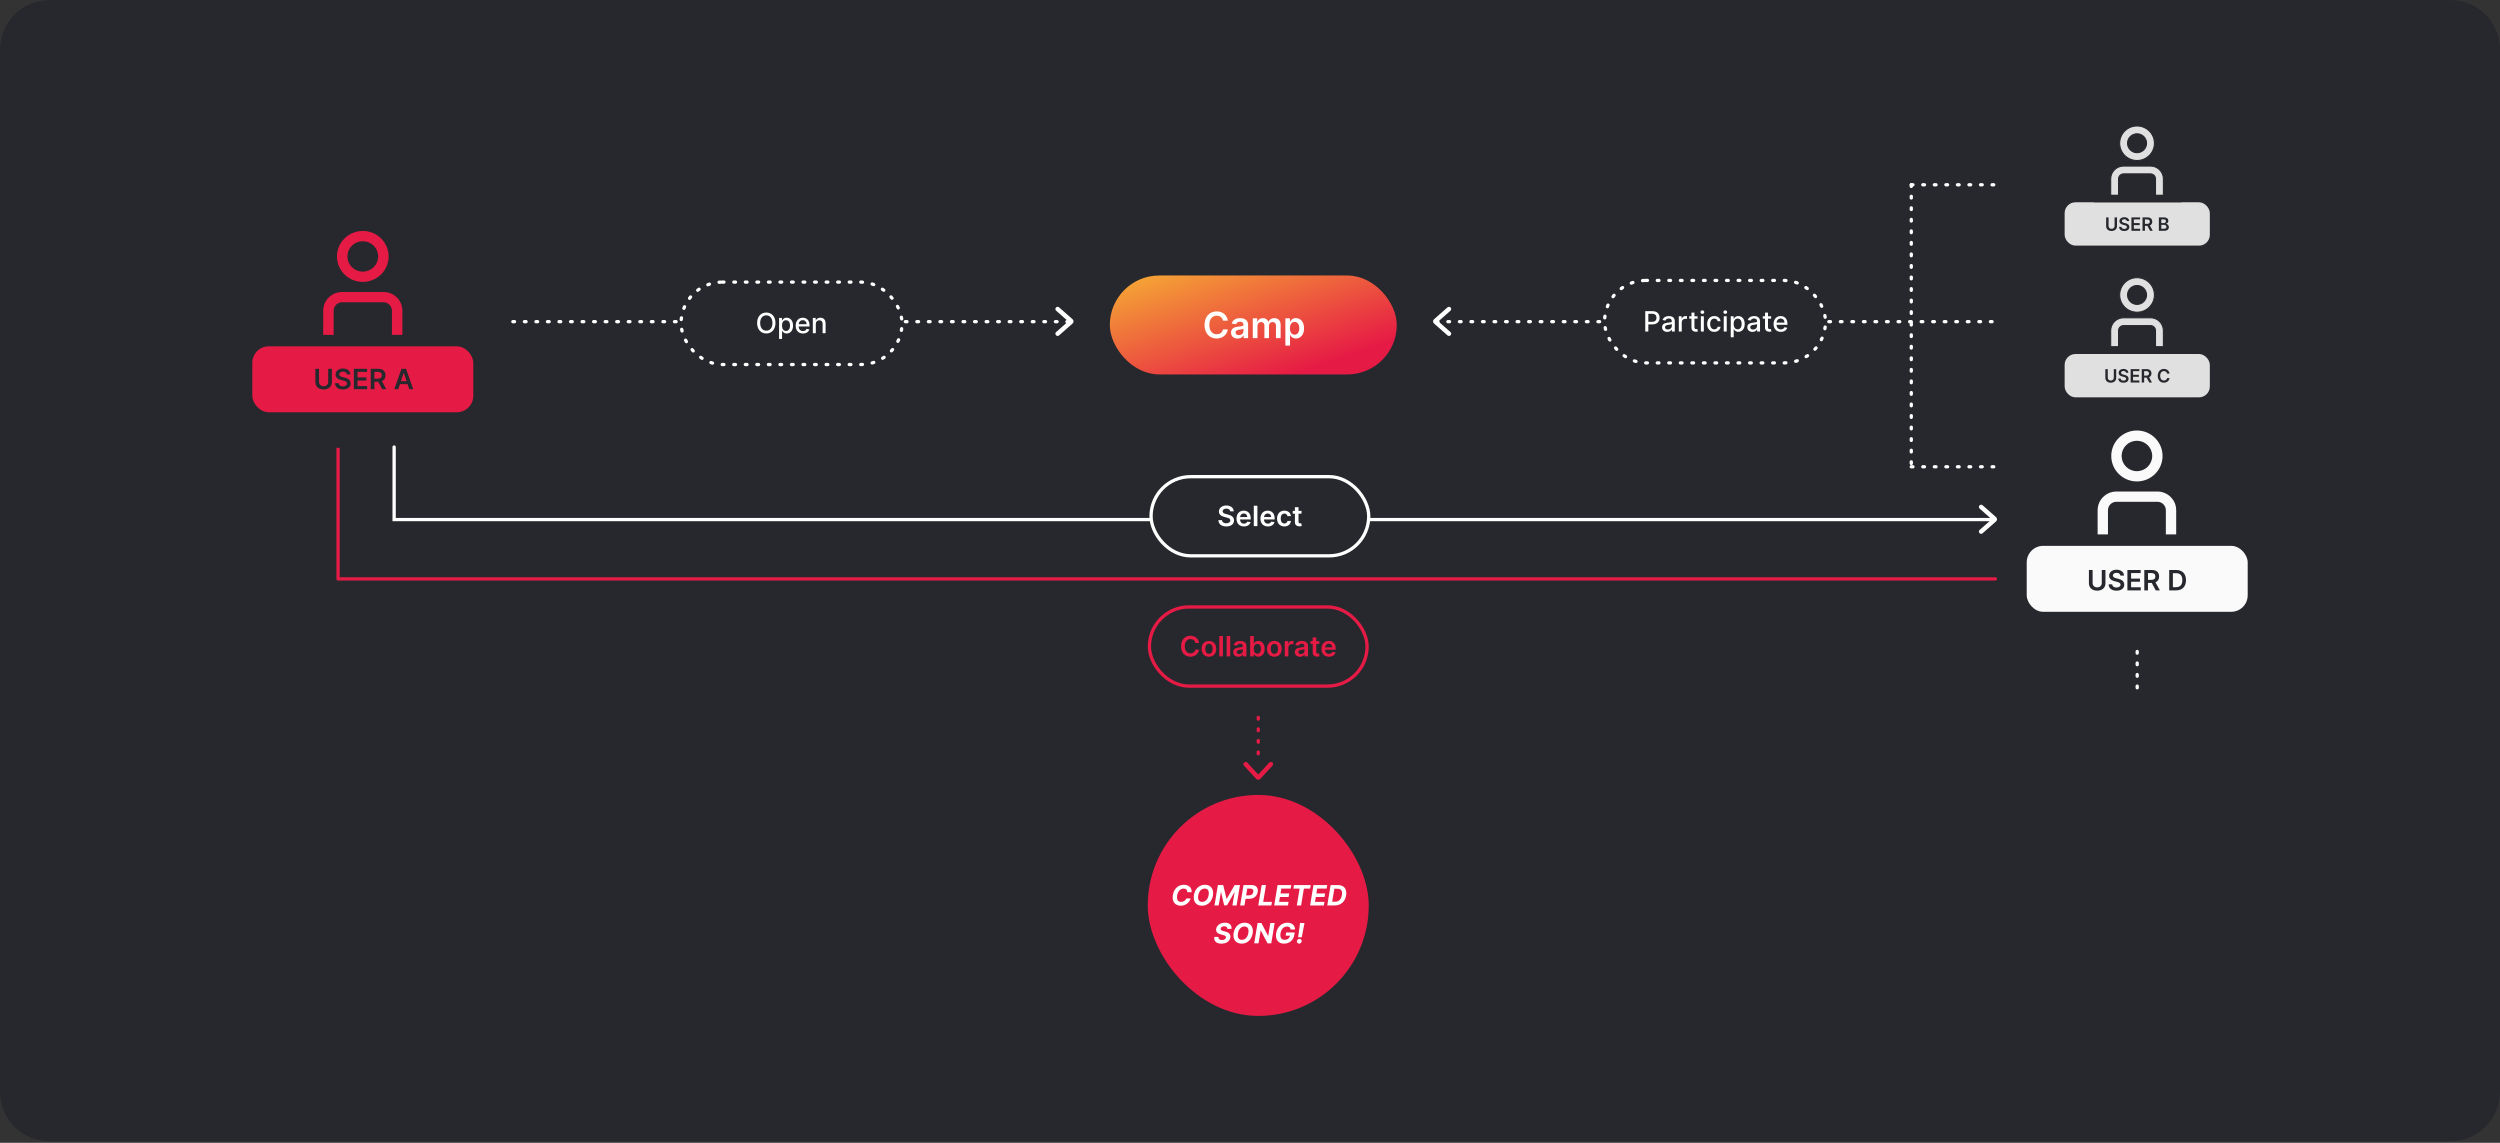 <svg width="1516" height="693" viewBox="0 0 1516 693" fill="none" xmlns="http://www.w3.org/2000/svg">
<rect x="0" y="0" width="1516" height="693" fill="#333333" stroke="none"/>
<path d="M0 30.055C0 13.486 13.431 0.055 30 0.055H1486C1502.57 0.055 1516 13.486 1516 30.055V662.055C1516 678.623 1502.57 692.055 1486 692.055H30C13.431 692.055 0 678.623 0 662.055V30.055Z" fill="#27282D"/>
<path d="M311 195.055L649 195.055" stroke="white" stroke-width="2" stroke-linecap="round" stroke-linejoin="round" stroke-dasharray="1 6"/>
<path d="M871 195.055L1209 195.055" stroke="white" stroke-width="2" stroke-linecap="round" stroke-linejoin="round" stroke-dasharray="1 6"/>
<path d="M1159 112.055L1159 283.055" stroke="white" stroke-width="2" stroke-linecap="round" stroke-linejoin="round" stroke-dasharray="1 6"/>
<path d="M1159 283.055L1209 283.055" stroke="white" stroke-width="2" stroke-linecap="round" stroke-linejoin="round" stroke-dasharray="1 6"/>
<path d="M1159 112.055L1209 112.055" stroke="white" stroke-width="2" stroke-linecap="round" stroke-linejoin="round" stroke-dasharray="1 6"/>
<path d="M1210 350.055C1210.55 350.055 1211 350.503 1211 351.055C1211 351.607 1210.55 352.055 1210 352.055V350.055ZM205 351.055V352.055C204.448 352.055 204 351.607 204 351.055H205ZM1210 352.055H205V350.055H1210V352.055ZM204 351.055V271.555H206V351.055H204Z" fill="#E61B45"/>
<path d="M1208.5 315.055H239C239 315.055 239 291.555 239 271.055" stroke="white" stroke-width="2" stroke-linecap="round"/>
<rect x="413" y="171.055" width="134" height="50" rx="25" fill="#27282D" stroke="white" stroke-width="2" stroke-linecap="round" stroke-linejoin="round" stroke-dasharray="1 6"/>
<path d="M470.25 195.873C470.25 191.919 467.884 189.522 464.684 189.522C461.473 189.522 459.112 191.919 459.112 195.873C459.112 199.821 461.473 202.224 464.684 202.224C467.884 202.224 470.25 199.827 470.25 195.873ZM468.403 195.873C468.403 198.886 466.809 200.522 464.684 200.522C462.553 200.522 460.966 198.886 460.966 195.873C460.966 192.861 462.553 191.225 464.684 191.225C466.809 191.225 468.403 192.861 468.403 195.873ZM472.431 205.532H474.236V200.612H474.345C474.671 201.204 475.335 202.236 477.025 202.236C479.271 202.236 480.901 200.437 480.901 197.437C480.901 194.43 479.247 192.661 477.007 192.661C475.287 192.661 474.665 193.712 474.345 194.285H474.194V192.782H472.431V205.532ZM474.2 197.419C474.2 195.481 475.045 194.195 476.621 194.195C478.257 194.195 479.078 195.577 479.078 197.419C479.078 199.278 478.233 200.697 476.621 200.697C475.069 200.697 474.2 199.368 474.2 197.419ZM486.92 202.242C488.942 202.242 490.373 201.246 490.783 199.737L489.075 199.429C488.749 200.304 487.964 200.751 486.938 200.751C485.392 200.751 484.354 199.749 484.306 197.962H490.898V197.322C490.898 193.971 488.894 192.661 486.793 192.661C484.209 192.661 482.507 194.63 482.507 197.479C482.507 200.359 484.185 202.242 486.92 202.242ZM484.312 196.61C484.384 195.294 485.338 194.153 486.805 194.153C488.206 194.153 489.123 195.191 489.129 196.61H484.312ZM494.706 196.549C494.706 195.07 495.612 194.225 496.867 194.225C498.093 194.225 498.835 195.028 498.835 196.374V202.055H500.64V196.157C500.64 193.863 499.379 192.661 497.483 192.661C496.088 192.661 495.177 193.307 494.748 194.291H494.634V192.782H492.901V202.055H494.706V196.549Z" fill="white"/>
<rect x="673" y="167.055" width="174" height="60" rx="30" fill="url(#paint0_linear)"/>
<path d="M744.535 194.453C744.043 190.899 741.309 188.836 737.762 188.836C733.582 188.836 730.434 191.883 730.434 197.055C730.434 202.219 733.543 205.274 737.762 205.274C741.566 205.274 744.09 202.813 744.535 199.758L741.613 199.742C741.246 201.617 739.715 202.672 737.801 202.672C735.207 202.672 733.348 200.727 733.348 197.055C733.348 193.446 735.191 191.438 737.809 191.438C739.754 191.438 741.277 192.539 741.613 194.453H744.535ZM750.518 205.297C752.4 205.297 753.525 204.414 754.041 203.406H754.135V205.055H756.854V197.024C756.854 193.852 754.268 192.899 751.979 192.899C749.455 192.899 747.518 194.024 746.893 196.211L749.533 196.586C749.814 195.766 750.611 195.063 751.994 195.063C753.307 195.063 754.025 195.735 754.025 196.914V196.961C754.025 197.774 753.174 197.813 751.057 198.039C748.729 198.289 746.502 198.985 746.502 201.688C746.502 204.047 748.229 205.297 750.518 205.297ZM751.252 203.219C750.072 203.219 749.229 202.68 749.229 201.641C749.229 200.555 750.174 200.102 751.439 199.922C752.182 199.821 753.666 199.633 754.033 199.336V200.75C754.033 202.086 752.955 203.219 751.252 203.219ZM759.697 205.055H762.525V197.758C762.525 196.281 763.51 195.281 764.729 195.281C765.924 195.281 766.744 196.086 766.744 197.321V205.055H769.518V197.571C769.518 196.219 770.322 195.281 771.689 195.281C772.83 195.281 773.736 195.953 773.736 197.438V205.055H776.572V197C776.572 194.321 775.025 192.899 772.822 192.899C771.08 192.899 769.752 193.758 769.221 195.094H769.096C768.635 193.735 767.471 192.899 765.854 192.899C764.244 192.899 763.041 193.727 762.541 195.094H762.4V193.055H759.697V205.055ZM779.441 209.555H782.27V203.164H782.387C782.832 204.039 783.762 205.266 785.824 205.266C788.652 205.266 790.77 203.024 790.77 199.071C790.77 195.071 788.59 192.899 785.816 192.899C783.699 192.899 782.816 194.172 782.387 195.039H782.223V193.055H779.441V209.555ZM782.215 199.055C782.215 196.727 783.215 195.219 785.035 195.219C786.918 195.219 787.887 196.821 787.887 199.055C787.887 201.305 786.902 202.946 785.035 202.946C783.23 202.946 782.215 201.383 782.215 199.055Z" fill="white"/>
<rect x="973" y="170.055" width="134" height="50" rx="25" fill="#27282D" stroke="white" stroke-width="2" stroke-linecap="round" stroke-linejoin="round" stroke-dasharray="1 6"/>
<path d="M997.682 201.055H999.547V196.708H1002.08C1004.95 196.708 1006.37 194.976 1006.37 192.694C1006.37 190.418 1004.96 188.691 1002.09 188.691H997.682V201.055ZM999.547 195.127V190.291H1001.89C1003.74 190.291 1004.49 191.293 1004.49 192.694C1004.49 194.094 1003.74 195.127 1001.91 195.127H999.547ZM1011.03 201.26C1012.56 201.26 1013.42 200.481 1013.77 199.787H1013.84V201.055H1015.6V194.897C1015.6 192.199 1013.48 191.661 1012 191.661C1010.33 191.661 1008.78 192.338 1008.18 194.028L1009.87 194.414C1010.14 193.756 1010.81 193.122 1012.03 193.122C1013.19 193.122 1013.79 193.732 1013.79 194.783V194.825C1013.79 195.483 1013.11 195.471 1011.45 195.664C1009.69 195.869 1007.89 196.328 1007.89 198.435C1007.89 200.258 1009.26 201.26 1011.03 201.26ZM1011.42 199.811C1010.4 199.811 1009.66 199.353 1009.66 198.459C1009.66 197.493 1010.52 197.149 1011.56 197.01C1012.15 196.932 1013.54 196.775 1013.8 196.515V197.71C1013.8 198.809 1012.92 199.811 1011.42 199.811ZM1018.01 201.055H1019.81V195.392C1019.81 194.179 1020.75 193.304 1022.03 193.304C1022.4 193.304 1022.82 193.37 1022.97 193.412V191.686C1022.79 191.661 1022.43 191.643 1022.2 191.643C1021.12 191.643 1020.19 192.259 1019.85 193.255H1019.75V191.782H1018.01V201.055ZM1029.41 191.782H1027.51V189.561H1025.7V191.782H1024.34V193.231H1025.7V198.707C1025.69 200.391 1026.98 201.206 1028.41 201.176C1028.98 201.17 1029.36 201.061 1029.58 200.982L1029.25 199.491C1029.13 199.516 1028.91 199.57 1028.62 199.57C1028.03 199.57 1027.51 199.377 1027.51 198.332V193.231H1029.41V191.782ZM1031.4 201.055H1033.21V191.782H1031.4V201.055ZM1032.32 190.351C1032.94 190.351 1033.46 189.868 1033.46 189.277C1033.46 188.685 1032.94 188.196 1032.32 188.196C1031.69 188.196 1031.17 188.685 1031.17 189.277C1031.17 189.868 1031.69 190.351 1032.32 190.351ZM1039.54 201.242C1041.73 201.242 1043.15 199.926 1043.35 198.121H1041.6C1041.37 199.123 1040.59 199.715 1039.56 199.715C1038.03 199.715 1037.04 198.441 1037.04 196.419C1037.04 194.432 1038.05 193.183 1039.56 193.183C1040.7 193.183 1041.4 193.907 1041.6 194.777H1043.35C1043.16 192.905 1041.63 191.661 1039.53 191.661C1036.91 191.661 1035.22 193.63 1035.22 196.461C1035.22 199.256 1036.85 201.242 1039.54 201.242ZM1045.28 201.055H1047.09V191.782H1045.28V201.055ZM1046.19 190.351C1046.82 190.351 1047.34 189.868 1047.34 189.277C1047.34 188.685 1046.82 188.196 1046.19 188.196C1045.57 188.196 1045.05 188.685 1045.05 189.277C1045.05 189.868 1045.57 190.351 1046.19 190.351ZM1049.52 204.532H1051.32V199.612H1051.43C1051.76 200.204 1052.42 201.236 1054.11 201.236C1056.36 201.236 1057.99 199.437 1057.99 196.437C1057.99 193.43 1056.33 191.661 1054.09 191.661C1052.37 191.661 1051.75 192.712 1051.43 193.285H1051.28V191.782H1049.52V204.532ZM1051.28 196.419C1051.28 194.481 1052.13 193.195 1053.71 193.195C1055.34 193.195 1056.16 194.577 1056.16 196.419C1056.16 198.278 1055.32 199.697 1053.71 199.697C1052.15 199.697 1051.28 198.368 1051.28 196.419ZM1062.71 201.26C1064.24 201.26 1065.1 200.481 1065.45 199.787H1065.52V201.055H1067.28V194.897C1067.28 192.199 1065.16 191.661 1063.68 191.661C1062.01 191.661 1060.46 192.338 1059.86 194.028L1061.55 194.414C1061.82 193.756 1062.5 193.122 1063.71 193.122C1064.87 193.122 1065.47 193.732 1065.47 194.783V194.825C1065.47 195.483 1064.8 195.471 1063.13 195.664C1061.37 195.869 1059.57 196.328 1059.57 198.435C1059.57 200.258 1060.94 201.26 1062.71 201.26ZM1063.1 199.811C1062.08 199.811 1061.34 199.353 1061.34 198.459C1061.34 197.493 1062.2 197.149 1063.24 197.01C1063.83 196.932 1065.22 196.775 1065.48 196.515V197.71C1065.48 198.809 1064.6 199.811 1063.1 199.811ZM1074.02 191.782H1072.11V189.561H1070.31V191.782H1068.95V193.231H1070.31V198.707C1070.3 200.391 1071.59 201.206 1073.01 201.176C1073.59 201.17 1073.97 201.061 1074.18 200.982L1073.86 199.491C1073.74 199.516 1073.51 199.57 1073.22 199.57C1072.64 199.57 1072.11 199.377 1072.11 198.332V193.231H1074.02V191.782ZM1079.91 201.242C1081.93 201.242 1083.36 200.246 1083.77 198.737L1082.06 198.429C1081.74 199.304 1080.95 199.751 1079.93 199.751C1078.38 199.751 1077.34 198.749 1077.3 196.962H1083.89V196.322C1083.89 192.971 1081.88 191.661 1079.78 191.661C1077.2 191.661 1075.5 193.63 1075.5 196.479C1075.5 199.359 1077.17 201.242 1079.91 201.242ZM1077.3 195.61C1077.37 194.294 1078.33 193.153 1079.79 193.153C1081.19 193.153 1082.11 194.191 1082.12 195.61H1077.3Z" fill="white"/>
<rect x="698" y="289.055" width="132" height="48" rx="24" fill="#27282D" stroke="white" stroke-width="2"/>
<path d="M745.99 310.09H748.146C748.103 308.001 746.322 306.522 743.69 306.522C741.094 306.522 739.144 307.983 739.15 310.169C739.15 311.943 740.412 312.964 742.447 313.489L743.853 313.851C745.187 314.189 746.069 314.606 746.075 315.566C746.069 316.622 745.067 317.328 743.606 317.328C742.205 317.328 741.119 316.701 741.028 315.403H738.824C738.915 317.86 740.744 319.242 743.624 319.242C746.588 319.242 748.309 317.763 748.315 315.584C748.309 313.441 746.54 312.463 744.68 312.022L743.521 311.732C742.507 311.491 741.408 311.062 741.42 310.03C741.426 309.1 742.259 308.418 743.66 308.418C744.994 308.418 745.876 309.04 745.99 310.09ZM754.32 319.236C756.481 319.236 757.966 318.18 758.352 316.568L756.312 316.338C756.016 317.123 755.292 317.534 754.35 317.534C752.937 317.534 752.002 316.604 751.983 315.016H758.443V314.346C758.443 311.092 756.487 309.661 754.205 309.661C751.549 309.661 749.816 311.611 749.816 314.473C749.816 317.383 751.525 319.236 754.32 319.236ZM751.99 313.543C752.056 312.36 752.931 311.364 754.235 311.364C755.491 311.364 756.336 312.281 756.348 313.543H751.99ZM762.477 306.691H760.292V319.055H762.477V306.691ZM768.83 319.236C770.991 319.236 772.476 318.18 772.862 316.568L770.822 316.338C770.526 317.123 769.801 317.534 768.86 317.534C767.447 317.534 766.511 316.604 766.493 315.016H772.953V314.346C772.953 311.092 770.997 309.661 768.715 309.661C766.059 309.661 764.326 311.611 764.326 314.473C764.326 317.383 766.034 319.236 768.83 319.236ZM766.499 313.543C766.566 312.36 767.441 311.364 768.745 311.364C770.001 311.364 770.846 312.281 770.858 313.543H766.499ZM778.846 319.236C781.177 319.236 782.662 317.854 782.819 315.886H780.73C780.543 316.882 779.824 317.455 778.864 317.455C777.5 317.455 776.619 316.314 776.619 314.419C776.619 312.547 777.518 311.424 778.864 311.424C779.915 311.424 780.561 312.1 780.73 312.994H782.819C782.668 310.984 781.098 309.661 778.834 309.661C776.118 309.661 774.403 311.623 774.403 314.455C774.403 317.262 776.075 319.236 778.846 319.236ZM789.243 309.782H787.414V307.561H785.229V309.782H783.913V311.473H785.229V316.628C785.217 318.373 786.485 319.23 788.127 319.182C788.748 319.164 789.177 319.043 789.412 318.964L789.044 317.256C788.923 317.286 788.676 317.34 788.404 317.34C787.855 317.34 787.414 317.147 787.414 316.266V311.473H789.243V309.782Z" fill="white"/>
<rect x="697" y="368.055" width="132" height="48" rx="24" stroke="#E61B45" stroke-width="2"/>
<path d="M727.098 389.863C726.717 387.116 724.604 385.522 721.864 385.522C718.634 385.522 716.201 387.877 716.201 391.873C716.201 395.864 718.604 398.224 721.864 398.224C724.804 398.224 726.754 396.322 727.098 393.962L724.84 393.95C724.556 395.399 723.373 396.214 721.894 396.214C719.89 396.214 718.453 394.71 718.453 391.873C718.453 389.084 719.877 387.533 721.9 387.533C723.403 387.533 724.58 388.384 724.84 389.863H727.098ZM733.097 398.236C735.813 398.236 737.54 396.322 737.54 393.455C737.54 390.581 735.813 388.661 733.097 388.661C730.38 388.661 728.654 390.581 728.654 393.455C728.654 396.322 730.38 398.236 733.097 398.236ZM733.109 396.485C731.606 396.485 730.869 395.145 730.869 393.449C730.869 391.752 731.606 390.394 733.109 390.394C734.588 390.394 735.324 391.752 735.324 393.449C735.324 395.145 734.588 396.485 733.109 396.485ZM741.58 385.691H739.395V398.055H741.58V385.691ZM746.013 385.691H743.827V398.055H746.013V385.691ZM750.928 398.242C752.383 398.242 753.253 397.56 753.651 396.781H753.724V398.055H755.824V391.849C755.824 389.398 753.826 388.661 752.057 388.661C750.107 388.661 748.61 389.531 748.127 391.221L750.168 391.511C750.385 390.877 751.001 390.334 752.069 390.334C753.084 390.334 753.639 390.853 753.639 391.764V391.801C753.639 392.429 752.981 392.459 751.345 392.634C749.546 392.827 747.825 393.364 747.825 395.453C747.825 397.276 749.16 398.242 750.928 398.242ZM751.496 396.636C750.584 396.636 749.932 396.22 749.932 395.417C749.932 394.578 750.663 394.228 751.641 394.089C752.214 394.01 753.361 393.865 753.645 393.636V394.729C753.645 395.761 752.812 396.636 751.496 396.636ZM758.118 398.055H760.268V396.594H760.394C760.738 397.27 761.457 398.218 763.051 398.218C765.236 398.218 766.872 396.485 766.872 393.431C766.872 390.34 765.188 388.661 763.045 388.661C761.409 388.661 760.726 389.645 760.394 390.316H760.304V385.691H758.118V398.055ZM760.261 393.419C760.261 391.62 761.034 390.454 762.441 390.454C763.896 390.454 764.644 391.692 764.644 393.419C764.644 395.157 763.884 396.425 762.441 396.425C761.046 396.425 760.261 395.218 760.261 393.419ZM772.775 398.236C775.491 398.236 777.218 396.322 777.218 393.455C777.218 390.581 775.491 388.661 772.775 388.661C770.058 388.661 768.331 390.581 768.331 393.455C768.331 396.322 770.058 398.236 772.775 398.236ZM772.787 396.485C771.283 396.485 770.547 395.145 770.547 393.449C770.547 391.752 771.283 390.394 772.787 390.394C774.266 390.394 775.002 391.752 775.002 393.449C775.002 395.145 774.266 396.485 772.787 396.485ZM779.073 398.055H781.258V392.604C781.258 391.426 782.145 390.593 783.347 390.593C783.715 390.593 784.174 390.66 784.361 390.72V388.71C784.162 388.674 783.818 388.649 783.576 388.649C782.514 388.649 781.626 389.253 781.288 390.328H781.192V388.782H779.073V398.055ZM788.299 398.242C789.753 398.242 790.623 397.56 791.021 396.781H791.094V398.055H793.194V391.849C793.194 389.398 791.196 388.661 789.427 388.661C787.477 388.661 785.98 389.531 785.497 391.221L787.538 391.511C787.755 390.877 788.371 390.334 789.439 390.334C790.454 390.334 791.009 390.853 791.009 391.764V391.801C791.009 392.429 790.351 392.459 788.715 392.634C786.916 392.827 785.196 393.364 785.196 395.453C785.196 397.276 786.53 398.242 788.299 398.242ZM788.866 396.636C787.954 396.636 787.302 396.22 787.302 395.417C787.302 394.578 788.033 394.228 789.011 394.089C789.584 394.01 790.731 393.865 791.015 393.636V394.729C791.015 395.761 790.182 396.636 788.866 396.636ZM800.022 388.782H798.193V386.561H796.008V388.782H794.692V390.473H796.008V395.628C795.996 397.373 797.263 398.23 798.905 398.182C799.527 398.164 799.956 398.043 800.191 397.964L799.823 396.256C799.702 396.286 799.455 396.34 799.183 396.34C798.634 396.34 798.193 396.147 798.193 395.266V390.473H800.022V388.782ZM805.855 398.236C808.017 398.236 809.502 397.18 809.888 395.568L807.848 395.338C807.552 396.123 806.827 396.534 805.886 396.534C804.473 396.534 803.537 395.604 803.519 394.016H809.979V393.346C809.979 390.092 808.023 388.661 805.741 388.661C803.084 388.661 801.352 390.611 801.352 393.473C801.352 396.383 803.06 398.236 805.855 398.236ZM803.525 392.543C803.592 391.36 804.467 390.364 805.771 390.364C807.027 390.364 807.872 391.281 807.884 392.543H803.525Z" fill="#E61B45"/>
<path d="M651 194.883C651.001 194.398 650.793 193.935 650.429 193.614L642.269 186.414C641.909 186.08 641.396 185.969 640.931 186.123C640.465 186.277 640.118 186.671 640.026 187.154C639.933 187.637 640.109 188.133 640.484 188.449L647.62 194.745C647.659 194.78 647.682 194.831 647.682 194.883C647.682 194.936 647.659 194.987 647.62 195.021L640.483 201.318C640.107 201.634 639.932 202.129 640.024 202.612C640.117 203.095 640.463 203.49 640.929 203.644C641.395 203.798 641.907 203.686 642.268 203.353L650.426 196.155C650.791 195.833 651 195.37 651 194.883Z" fill="white"/>
<path d="M1211 314.883C1211 314.398 1210.79 313.935 1210.43 313.614L1202.27 306.414C1201.91 306.08 1201.4 305.969 1200.93 306.123C1200.46 306.277 1200.12 306.671 1200.03 307.154C1199.93 307.637 1200.11 308.133 1200.48 308.449L1207.62 314.745C1207.66 314.78 1207.68 314.831 1207.68 314.883C1207.68 314.936 1207.66 314.987 1207.62 315.021L1200.48 321.318C1200.11 321.634 1199.93 322.129 1200.02 322.612C1200.12 323.095 1200.46 323.49 1200.93 323.644C1201.39 323.798 1201.91 323.686 1202.27 323.353L1210.43 316.155C1210.79 315.833 1211 315.37 1211 314.883Z" fill="white"/>
<path d="M869 194.883C868.999 195.369 869.207 195.831 869.571 196.152L877.731 203.353C878.091 203.686 878.604 203.798 879.069 203.644C879.535 203.49 879.882 203.095 879.974 202.612C880.067 202.129 879.891 201.634 879.516 201.318L872.38 195.021C872.341 194.987 872.318 194.936 872.318 194.883C872.318 194.831 872.341 194.78 872.38 194.745L879.517 188.449C879.893 188.133 880.068 187.637 879.976 187.154C879.883 186.671 879.537 186.277 879.071 186.123C878.605 185.969 878.093 186.08 877.732 186.414L869.574 193.612C869.209 193.934 869 194.397 869 194.883Z" fill="white"/>
<path d="M205 213.469C204.505 213.468 204.034 213.672 203.706 214.029L196.366 222.033C196.026 222.387 195.913 222.889 196.069 223.346C196.226 223.803 196.629 224.143 197.121 224.234C197.613 224.325 198.118 224.152 198.441 223.784L204.859 216.785C204.895 216.746 204.946 216.723 205 216.723C205.054 216.723 205.105 216.746 205.141 216.785L211.559 223.785C211.882 224.154 212.387 224.326 212.879 224.235C213.371 224.144 213.774 223.805 213.931 223.348C214.087 222.891 213.974 222.388 213.634 222.034L206.296 214.032C205.968 213.674 205.496 213.469 205 213.469Z" fill="#E61B45"/>
<rect x="696" y="482.055" width="134" height="134" rx="67" fill="#E61B45"/>
<path d="M722.617 541.02C722.738 538.164 720.812 536.522 717.866 536.522C714.679 536.522 711.89 538.738 711.225 542.716C710.555 546.821 712.674 549.224 716.049 549.224C719.152 549.224 721.331 547.105 721.995 544.829H719.369C718.904 546.139 717.673 546.912 716.188 546.912C714.389 546.912 713.405 545.596 713.827 543.03C714.268 540.374 715.844 538.834 717.824 538.834C719.194 538.834 720.039 539.649 720.009 541.02H722.617ZM735.533 543.042C736.209 538.925 734.036 536.522 730.686 536.522C727.462 536.522 724.655 538.768 724.003 542.734C723.32 546.839 725.5 549.224 728.868 549.224C732.074 549.224 734.863 547.008 735.533 543.042ZM732.931 542.734C732.491 545.415 730.939 546.912 728.965 546.912C727.154 546.912 726.158 545.596 726.598 543.042C727.033 540.362 728.597 538.834 730.583 538.834C732.406 538.834 733.348 540.193 732.931 542.734ZM738.52 536.691L736.467 549.055H739.003L740.355 540.978H740.458L742.317 548.995H744.05L748.565 541.008H748.674L747.334 549.055H749.869L751.922 536.691H748.698L743.923 544.998H743.778L741.744 536.691H738.52ZM752.023 549.055H754.637L755.307 545.046H757.499C760.354 545.046 762.286 543.356 762.69 540.881C763.095 538.418 761.761 536.691 758.953 536.691H754.076L752.023 549.055ZM755.657 542.952L756.345 538.828H758.108C759.617 538.828 760.197 539.643 759.998 540.881C759.799 542.106 758.935 542.952 757.42 542.952H755.657ZM763.03 549.055H770.944L771.307 546.9H766.006L767.696 536.691H765.082L763.03 549.055ZM772.675 549.055H781.03L781.393 546.9H775.652L776.135 543.948H781.423L781.785 541.793H776.497L776.98 538.846H782.697L783.059 536.691H774.728L772.675 549.055ZM784.304 538.846H788.089L786.399 549.055H788.983L790.673 538.846H794.458L794.82 536.691H784.666L784.304 538.846ZM794.44 549.055H802.795L803.157 546.9H797.416L797.899 543.948H803.188L803.55 541.793H798.261L798.744 538.846H804.461L804.824 536.691H796.493L794.44 549.055ZM809.292 549.055C813.059 549.055 815.655 546.803 816.283 543.006C816.935 539.088 814.991 536.691 811.26 536.691H806.902L804.849 549.055H809.292ZM807.837 546.815L809.141 538.931H810.868C813.186 538.931 814.176 540.036 813.73 542.722C813.265 545.541 811.774 546.815 809.443 546.815H807.837ZM744.266 563.283H746.772C747.104 561.038 745.552 559.522 742.799 559.522C740.089 559.522 737.867 561.013 737.487 563.265C737.197 565.088 738.308 566.127 740.3 566.634L741.592 566.972C742.89 567.286 743.584 567.69 743.439 568.517C743.294 569.417 742.341 570.039 741 570.039C739.642 570.039 738.755 569.411 738.887 568.173H736.358C735.978 570.835 737.68 572.23 740.668 572.23C743.693 572.23 745.697 570.787 746.077 568.523C746.422 566.465 745.039 565.372 742.974 564.889L741.912 564.623C740.886 564.382 740.034 563.971 740.21 563.09C740.342 562.287 741.139 561.708 742.419 561.708C743.669 561.708 744.309 562.275 744.266 563.283ZM759.614 566.042C760.29 561.925 758.117 559.522 754.766 559.522C751.542 559.522 748.735 561.768 748.083 565.734C747.401 569.839 749.58 572.224 752.949 572.224C756.155 572.224 758.944 570.008 759.614 566.042ZM757.012 565.734C756.571 568.415 755.02 569.912 753.046 569.912C751.234 569.912 750.238 568.596 750.679 566.042C751.114 563.362 752.677 561.834 754.663 561.834C756.487 561.834 757.428 563.193 757.012 565.734ZM772.942 559.691H770.34L769.054 567.467H768.951L764.895 559.691H762.6L760.548 572.055H763.162L764.46 564.273H764.556L768.631 572.055H770.889L772.942 559.691ZM782.636 563.688H785.292C785.364 561.243 783.493 559.522 780.698 559.522C777.432 559.522 774.516 561.877 773.858 565.885C773.212 569.797 775.168 572.224 778.645 572.224C781.766 572.224 784.332 570.256 784.857 566.996L785.123 565.438H779.949L779.623 567.406H782.273C781.99 568.94 780.704 569.912 778.959 569.912C777.003 569.912 776.092 568.445 776.52 565.861C776.943 563.289 778.591 561.834 780.486 561.834C781.827 561.834 782.503 562.529 782.636 563.688ZM791.047 559.691H788.372L787.183 568.348H789.38L791.047 559.691ZM787.793 572.212C788.547 572.212 789.278 571.566 789.338 570.763C789.404 569.978 788.783 569.338 788.01 569.338C787.207 569.338 786.495 569.966 786.44 570.763C786.392 571.566 786.978 572.212 787.793 572.212Z" fill="white"/>
<path d="M1296 395.055L1296 422.055" stroke="#FAFAFA" stroke-width="2" stroke-linecap="round" stroke-linejoin="round" stroke-dasharray="1 6"/>
<path d="M763 435.055L763 462.055" stroke="#E61B45" stroke-width="2" stroke-linecap="round" stroke-linejoin="round" stroke-dasharray="1 6"/>
<path d="M763 472.845C763.495 472.846 763.966 472.642 764.294 472.286L771.634 464.281C771.974 463.927 772.087 463.425 771.931 462.968C771.774 462.511 771.371 462.171 770.879 462.08C770.387 461.989 769.882 462.162 769.559 462.53L763.141 469.53C763.105 469.568 763.054 469.591 763 469.591C762.946 469.591 762.895 469.568 762.859 469.53L756.441 462.529C756.118 462.16 755.613 461.988 755.121 462.079C754.629 462.17 754.226 462.509 754.069 462.966C753.913 463.423 754.026 463.926 754.366 464.28L761.704 472.283C762.032 472.64 762.504 472.845 763 472.845Z" fill="#E61B45"/>
<path d="M1311.87 276.499C1311.87 285.302 1304.69 292.444 1295.82 292.444C1286.96 292.444 1279.77 285.302 1279.77 276.499C1279.77 267.696 1286.96 260.555 1295.82 260.555C1304.69 260.555 1311.87 267.696 1311.87 276.499ZM1295.82 285.222C1300.66 285.222 1304.6 281.319 1304.6 276.499C1304.6 271.679 1300.66 267.777 1295.82 267.777C1290.98 267.777 1287.05 271.679 1287.05 276.499C1287.05 281.319 1290.98 285.222 1295.82 285.222ZM1312.87 309.388C1312.87 306.839 1310.79 304.777 1308.23 304.777H1283.41C1280.85 304.777 1278.77 306.839 1278.77 309.388V324.555H1271.5V309.388C1271.5 302.856 1276.83 297.555 1283.41 297.555H1308.23C1314.81 297.555 1320.14 302.856 1320.14 309.388V324.555H1312.87V309.388Z" fill="#FAFAFA" stroke="#27282D"/>
<rect x="1229" y="331" width="134" height="40" rx="10" fill="#FAFAFA"/>
<path d="M1274.51 345.636V353.527C1274.51 355.078 1273.43 356.189 1271.74 356.189C1270.03 356.189 1268.96 355.078 1268.96 353.527V345.636H1266.72V353.714C1266.72 356.37 1268.71 358.187 1271.74 358.187C1274.75 358.187 1276.75 356.37 1276.75 353.714V345.636H1274.51ZM1285.82 349.035H1287.98C1287.93 346.946 1286.15 345.467 1283.52 345.467C1280.92 345.467 1278.98 346.928 1278.98 349.114C1278.98 350.888 1280.24 351.909 1282.28 352.434L1283.68 352.796C1285.02 353.134 1285.9 353.551 1285.91 354.511C1285.9 355.567 1284.9 356.273 1283.44 356.273C1282.04 356.273 1280.95 355.646 1280.86 354.348H1278.66C1278.75 356.805 1280.57 358.187 1283.45 358.187C1286.42 358.187 1288.14 356.708 1288.15 354.529C1288.14 352.386 1286.37 351.408 1284.51 350.967L1283.35 350.677C1282.34 350.436 1281.24 350.007 1281.25 348.975C1281.26 348.045 1282.09 347.363 1283.49 347.363C1284.82 347.363 1285.71 347.985 1285.82 349.035ZM1290.06 358H1298.15V356.123H1292.3V352.748H1297.68V350.87H1292.3V347.514H1298.1V345.636H1290.06V358ZM1300.3 358H1302.54V353.472H1304.82L1307.25 358H1309.75L1307.07 353.098C1308.53 352.512 1309.29 351.269 1309.29 349.591C1309.29 347.23 1307.77 345.636 1304.93 345.636H1300.3V358ZM1302.54 351.613V347.508H1304.59C1306.26 347.508 1307.01 348.275 1307.01 349.591C1307.01 350.907 1306.26 351.613 1304.6 351.613H1302.54ZM1319.59 358C1323.36 358 1325.59 355.67 1325.59 351.806C1325.59 347.955 1323.36 345.636 1319.68 345.636H1315.4V358H1319.59ZM1317.64 356.062V347.574H1319.55C1322.06 347.574 1323.37 348.975 1323.37 351.806C1323.37 354.65 1322.06 356.062 1319.48 356.062H1317.64Z" fill="#27282D"/>
<path d="M1306.45 86.859C1306.45 92.643 1301.73 97.335 1295.9 97.335C1290.08 97.335 1285.36 92.643 1285.36 86.859C1285.36 81.076 1290.08 76.383 1295.9 76.383C1301.73 76.383 1306.45 81.076 1306.45 86.859ZM1295.9 92.59C1299.09 92.59 1301.67 90.026 1301.67 86.859C1301.67 83.692 1299.09 81.129 1295.9 81.129C1292.72 81.129 1290.14 83.692 1290.14 86.859C1290.14 90.026 1292.72 92.59 1295.9 92.59ZM1307.1 108.468C1307.1 106.793 1305.74 105.438 1304.06 105.438H1287.75C1286.07 105.438 1284.7 106.793 1284.7 108.468V118.726H1279.92V108.468C1279.92 104.176 1283.43 100.693 1287.75 100.693H1304.06C1308.38 100.693 1311.88 104.176 1311.88 108.468V118.726H1307.1V108.468Z" fill="#E0E0E0" stroke="#27282D" stroke-width="0.657"/>
<rect x="1252" y="122.667" width="88.041" height="26.281" rx="6.57" fill="#E0E0E0"/>
<path d="M1282.28 131.829V137.013C1282.28 138.033 1281.57 138.763 1280.45 138.763C1279.34 138.763 1278.63 138.033 1278.63 137.013V131.829H1277.16V137.136C1277.16 138.881 1278.47 140.075 1280.45 140.075C1282.43 140.075 1283.75 138.881 1283.75 137.136V131.829H1282.28ZM1289.71 134.062H1291.12C1291.1 132.69 1289.93 131.718 1288.2 131.718C1286.49 131.718 1285.21 132.678 1285.21 134.114C1285.21 135.28 1286.04 135.95 1287.38 136.295L1288.3 136.533C1289.18 136.756 1289.76 137.029 1289.76 137.66C1289.76 138.354 1289.1 138.818 1288.14 138.818C1287.22 138.818 1286.51 138.406 1286.45 137.553H1285C1285.06 139.167 1286.26 140.075 1288.15 140.075C1290.1 140.075 1291.23 139.104 1291.24 137.672C1291.23 136.264 1290.07 135.621 1288.85 135.332L1288.09 135.141C1287.42 134.983 1286.7 134.701 1286.71 134.023C1286.71 133.412 1287.26 132.964 1288.18 132.964C1289.05 132.964 1289.63 133.372 1289.71 134.062ZM1292.49 139.952H1297.81V138.719H1293.96V136.502H1297.5V135.268H1293.96V133.063H1297.77V131.829H1292.49V139.952ZM1299.22 139.952H1300.69V136.978H1302.19L1303.79 139.952H1305.43L1303.67 136.732C1304.63 136.347 1305.13 135.53 1305.13 134.427C1305.13 132.876 1304.13 131.829 1302.27 131.829H1299.22V139.952ZM1300.69 135.756V133.059H1302.04C1303.14 133.059 1303.63 133.563 1303.63 134.427C1303.63 135.292 1303.14 135.756 1302.05 135.756H1300.69ZM1309.14 139.952H1312.43C1314.29 139.952 1315.2 139.004 1315.2 137.739C1315.2 136.51 1314.33 135.788 1313.47 135.744V135.665C1314.26 135.478 1314.89 134.923 1314.89 133.935C1314.89 132.726 1314.01 131.829 1312.25 131.829H1309.14V139.952ZM1310.62 138.723V136.343H1312.24C1313.15 136.343 1313.71 136.898 1313.71 137.624C1313.71 138.271 1313.26 138.723 1312.2 138.723H1310.62ZM1310.62 135.284V133.043H1312.1C1312.97 133.043 1313.42 133.499 1313.42 134.126C1313.42 134.84 1312.84 135.284 1312.07 135.284H1310.62Z" fill="#27282D"/>
<rect x="1269.74" y="118.068" width="53.219" height="4.599" fill="#27282D"/>
<path d="M1306.45 178.859C1306.45 184.643 1301.73 189.335 1295.9 189.335C1290.08 189.335 1285.36 184.643 1285.36 178.859C1285.36 173.076 1290.08 168.383 1295.9 168.383C1301.73 168.383 1306.45 173.076 1306.45 178.859ZM1295.9 184.59C1299.09 184.59 1301.67 182.026 1301.67 178.859C1301.67 175.692 1299.09 173.129 1295.9 173.129C1292.72 173.129 1290.14 175.692 1290.14 178.859C1290.14 182.026 1292.72 184.59 1295.9 184.59ZM1307.1 200.468C1307.1 198.793 1305.74 197.438 1304.06 197.438H1287.75C1286.07 197.438 1284.7 198.793 1284.7 200.468V210.226H1279.92V200.468C1279.92 196.176 1283.43 192.693 1287.75 192.693H1304.06C1308.38 192.693 1311.88 196.176 1311.88 200.468V210.226H1307.1V200.468Z" fill="#E0E0E0" stroke="#27282D" stroke-width="0.657"/>
<rect x="1252" y="214.667" width="88.041" height="26.281" rx="6.57" fill="#E0E0E0"/>
<path d="M1281.8 223.829V229.013C1281.8 230.033 1281.09 230.762 1279.98 230.762C1278.86 230.762 1278.15 230.033 1278.15 229.013V223.829H1276.68V229.136C1276.68 230.881 1277.99 232.075 1279.98 232.075C1281.95 232.075 1283.27 230.881 1283.27 229.136V223.829H1281.8ZM1289.23 226.062H1290.65C1290.62 224.69 1289.45 223.718 1287.72 223.718C1286.01 223.718 1284.73 224.678 1284.74 226.114C1284.74 227.28 1285.56 227.95 1286.9 228.295L1287.83 228.533C1288.7 228.755 1289.28 229.029 1289.29 229.66C1289.28 230.354 1288.62 230.818 1287.66 230.818C1286.74 230.818 1286.03 230.406 1285.97 229.553H1284.52C1284.58 231.167 1285.78 232.075 1287.67 232.075C1289.62 232.075 1290.75 231.104 1290.76 229.672C1290.75 228.264 1289.59 227.621 1288.37 227.332L1287.61 227.141C1286.94 226.983 1286.22 226.701 1286.23 226.023C1286.23 225.412 1286.78 224.964 1287.7 224.964C1288.58 224.964 1289.15 225.372 1289.23 226.062ZM1292.01 231.952H1297.33V230.719H1293.48V228.502H1297.02V227.268H1293.48V225.063H1297.3V223.829H1292.01V231.952ZM1298.74 231.952H1300.21V228.978H1301.71L1303.31 231.952H1304.95L1303.19 228.732C1304.15 228.347 1304.65 227.53 1304.65 226.427C1304.65 224.876 1303.65 223.829 1301.79 223.829H1298.74V231.952ZM1300.21 227.756V225.059H1301.56C1302.66 225.059 1303.15 225.563 1303.15 226.427C1303.15 227.292 1302.66 227.756 1301.57 227.756H1300.21ZM1315.62 226.57C1315.37 224.765 1313.98 223.718 1312.18 223.718C1310.06 223.718 1308.46 225.265 1308.46 227.891C1308.46 230.513 1310.04 232.063 1312.18 232.063C1314.11 232.063 1315.39 230.814 1315.62 229.263L1314.13 229.255C1313.95 230.207 1313.17 230.743 1312.2 230.743C1310.88 230.743 1309.94 229.755 1309.94 227.891C1309.94 226.058 1310.87 225.039 1312.2 225.039C1313.19 225.039 1313.96 225.598 1314.13 226.57H1315.62Z" fill="#27282D"/>
<path d="M236.167 155.499C236.167 164.299 228.935 171.444 220 171.444C211.065 171.444 203.833 164.299 203.833 155.499C203.833 146.7 211.065 139.555 220 139.555C228.935 139.555 236.167 146.7 236.167 155.499ZM220 164.222C224.872 164.222 228.833 160.323 228.833 155.499C228.833 150.676 224.872 146.777 220 146.777C215.128 146.777 211.167 150.676 211.167 155.499C211.167 160.323 215.128 164.222 220 164.222ZM237.167 188.388C237.167 185.835 235.071 183.777 232.5 183.777H207.5C204.929 183.777 202.833 185.835 202.833 188.388V203.555H195.5V188.388C195.5 181.859 200.866 176.555 207.5 176.555H232.5C239.134 176.555 244.5 181.859 244.5 188.388V203.555H237.167V188.388Z" fill="#E61B45" stroke="#27282D"/>
<rect x="153" y="210" width="134" height="40" rx="10" fill="#E61B45"/>
<path d="M199.021 223.636V231.527C199.021 233.078 197.94 234.189 196.244 234.189C194.542 234.189 193.467 233.078 193.467 231.527V223.636H191.227V231.714C191.227 234.37 193.22 236.187 196.244 236.187C199.256 236.187 201.261 234.37 201.261 231.714V223.636H199.021ZM210.329 227.035H212.484C212.442 224.946 210.661 223.467 208.029 223.467C205.433 223.467 203.483 224.928 203.489 227.114C203.489 228.888 204.751 229.909 206.786 230.434L208.192 230.796C209.526 231.134 210.408 231.551 210.414 232.511C210.408 233.567 209.406 234.273 207.945 234.273C206.544 234.273 205.457 233.646 205.367 232.348H203.163C203.254 234.805 205.083 236.187 207.963 236.187C210.927 236.187 212.647 234.708 212.653 232.529C212.647 230.386 210.879 229.408 209.019 228.967L207.86 228.677C206.846 228.436 205.747 228.007 205.759 226.975C205.765 226.045 206.598 225.363 207.999 225.363C209.333 225.363 210.215 225.985 210.329 227.035ZM214.565 236H222.655V234.123H216.805V230.748H222.19V228.87H216.805V225.514H222.606V223.636H214.565V236ZM224.806 236H227.046V231.472H229.328L231.755 236H234.254L231.58 231.098C233.035 230.512 233.801 229.269 233.801 227.591C233.801 225.23 232.28 223.636 229.443 223.636H224.806V236ZM227.046 229.613V225.508H229.099C230.771 225.508 231.519 226.275 231.519 227.591C231.519 228.907 230.771 229.613 229.111 229.613H227.046ZM241.498 236L242.518 232.951H247.166L248.192 236H250.583L246.224 223.636H243.46L239.107 236H241.498ZM243.121 231.152L244.794 226.172H244.89L246.562 231.152H243.121Z" fill="#27282D"/>
<defs>
<linearGradient id="paint0_linear" x1="673" y1="167.055" x2="709.982" y2="274.303" gradientUnits="userSpaceOnUse">
<stop stop-color="#F6AE34"/>
<stop offset="0.817" stop-color="#E61B45"/>
</linearGradient>
</defs>
</svg>
